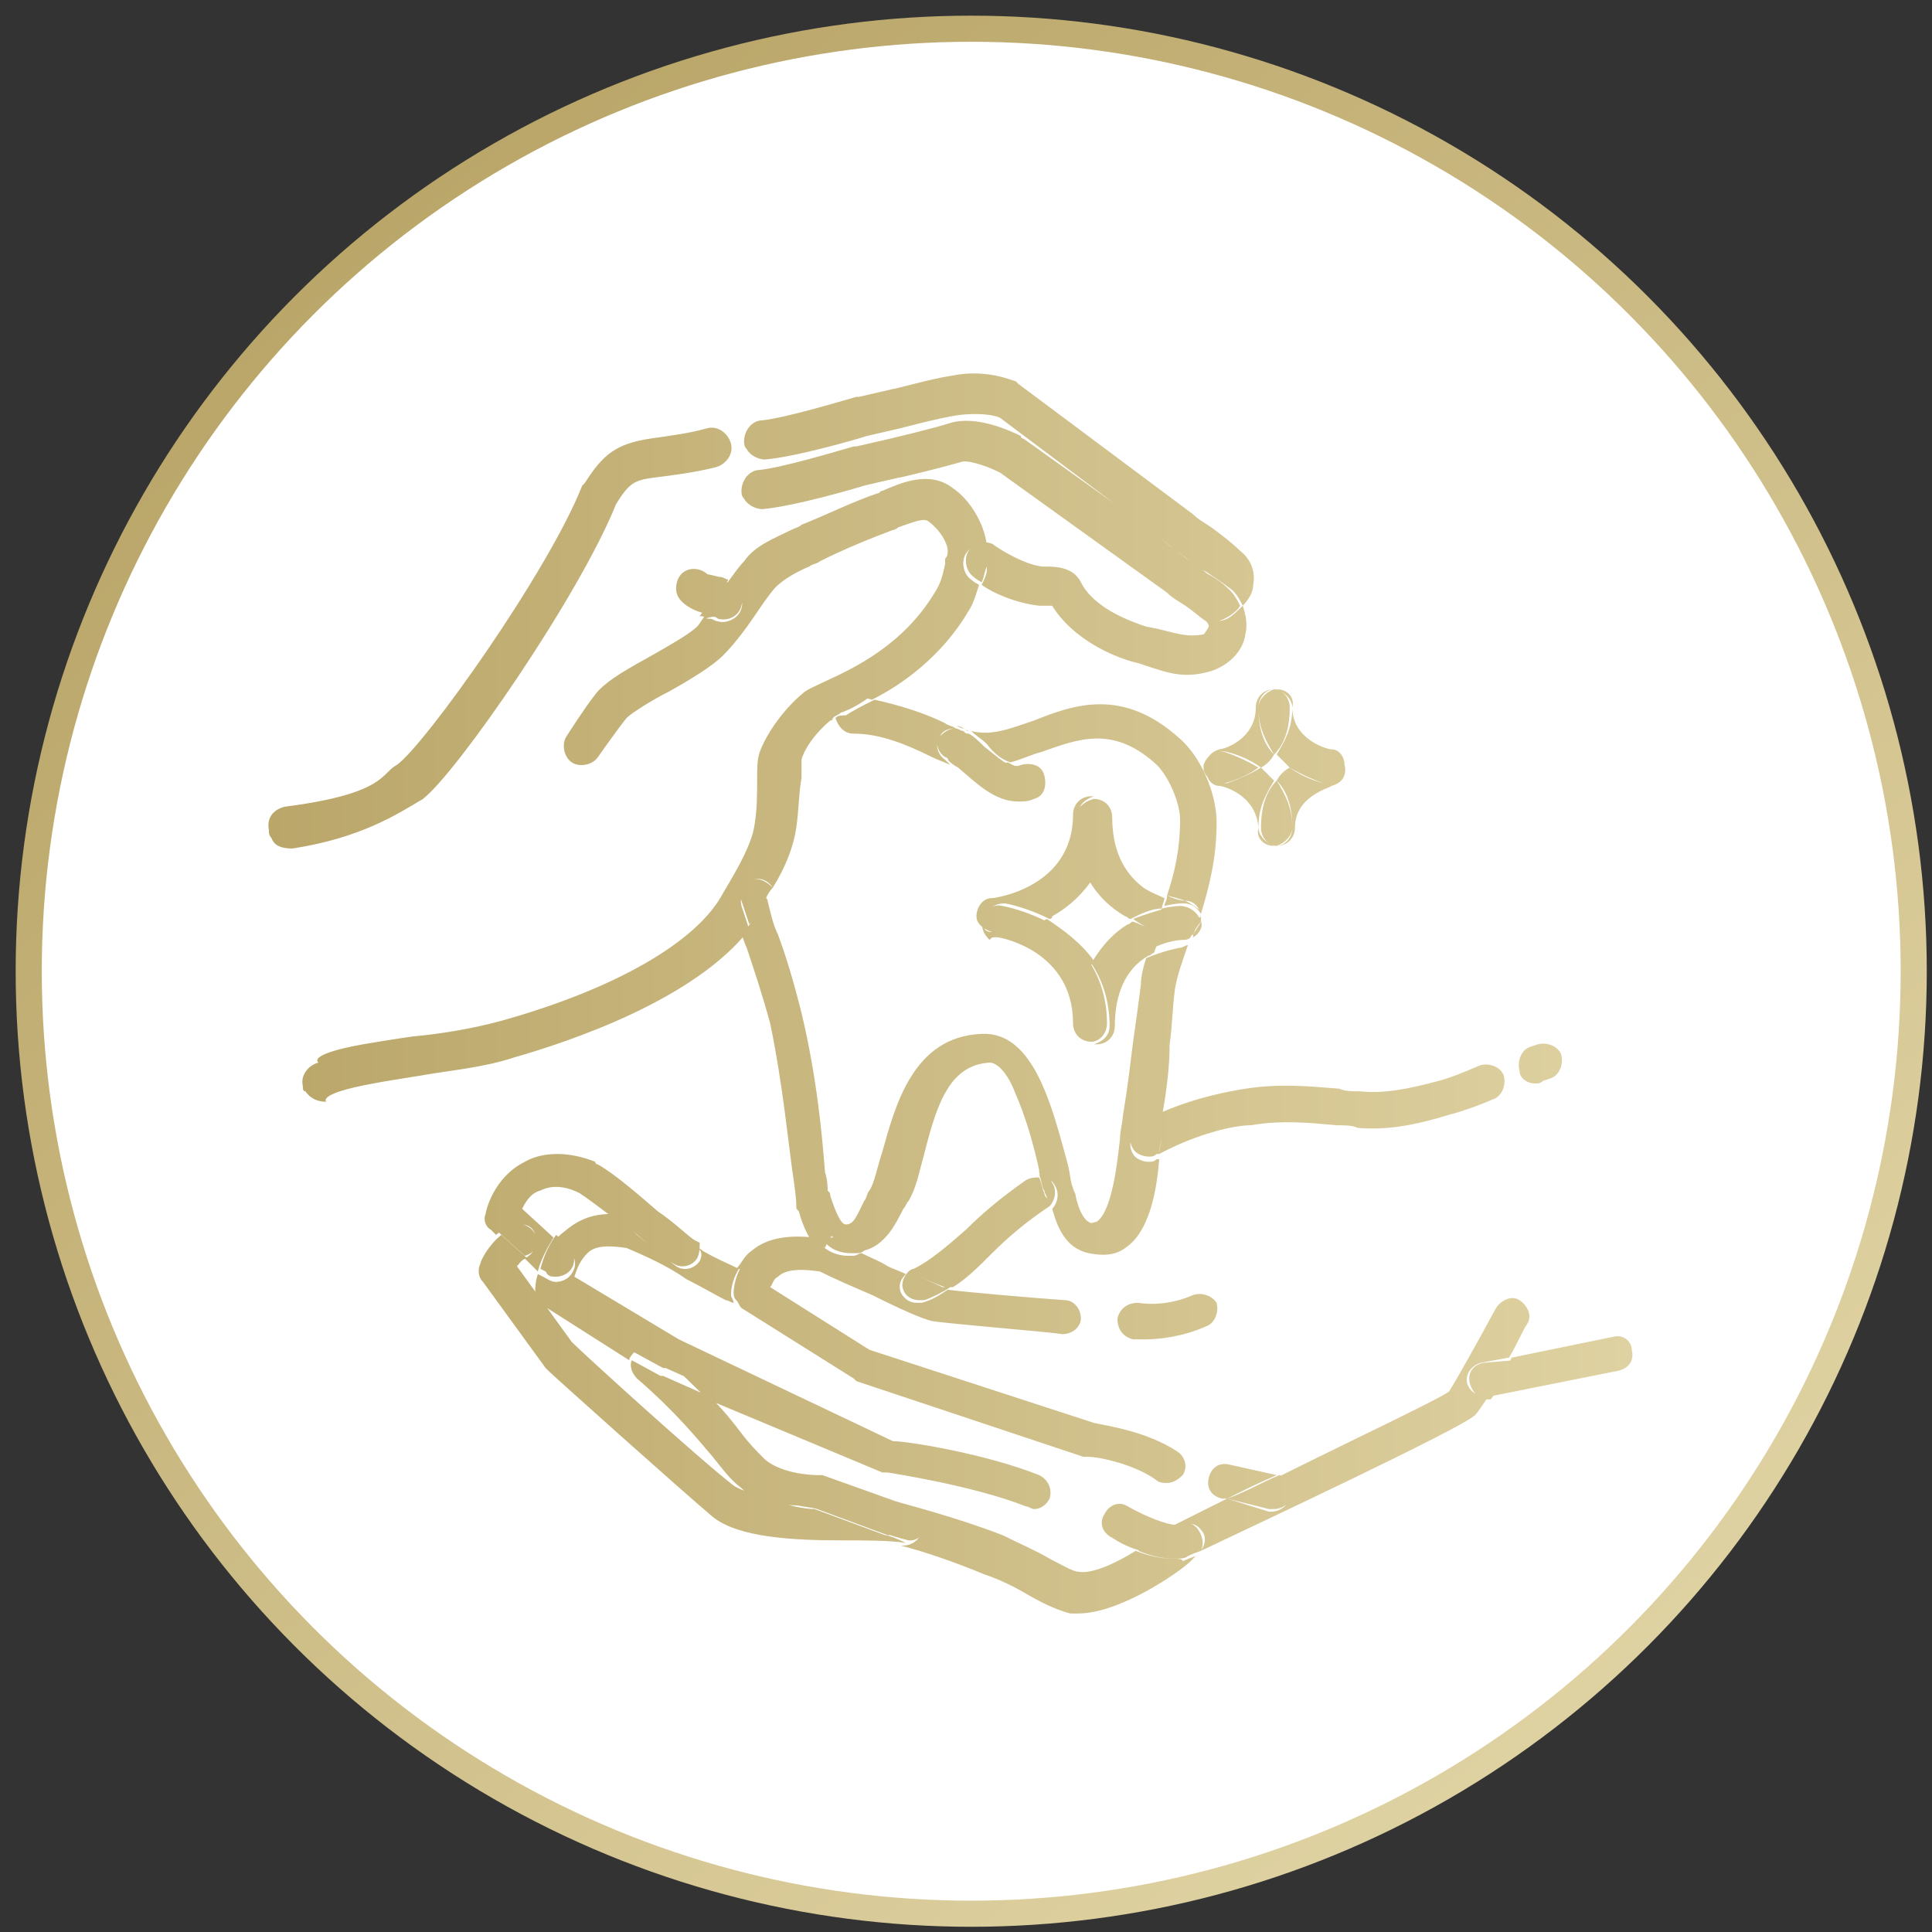 <?xml version="1.0" encoding="utf-8"?>
<!-- Generator: Adobe Illustrator 25.2.3, SVG Export Plug-In . SVG Version: 6.00 Build 0)  -->
<svg version="1.1" id="Layer_1" xmlns="http://www.w3.org/2000/svg" xmlns:xlink="http://www.w3.org/1999/xlink" x="0px" y="0px"
	 viewBox="0 0 74 74" style="enable-background:new 0 0 74 74;" xml:space="preserve">
<rect x="0" y="0" width="74" height="74" fill="#333333" stroke="none"/>
<style type="text/css">
	.st0{fill:#FFFFFF;stroke:url(#SVGID_1_);stroke-miterlimit:10;}
	.st1{fill:url(#SVGID_2_);}
</style>
<linearGradient id="SVGID_1_" gradientUnits="userSpaceOnUse" x1="574.679" y1="-629.25" x2="621.715" y2="-685.304" gradientTransform="matrix(1 0 0 -1 -561 -620.11)">
	<stop  offset="0" style="stop-color:#BAA669"/>
	<stop  offset="1" style="stop-color:#DFD2A2"/>
</linearGradient>
<circle class="st0" cx="37.2" cy="37.2" r="36.1"/>
<linearGradient id="SVGID_2_" gradientUnits="userSpaceOnUse" x1="10.124" y1="37.968" x2="62.608" y2="37.968">
	<stop  offset="0" style="stop-color:#BAA669"/>
	<stop  offset="1" style="stop-color:#DFD2A2"/>
</linearGradient>
<path class="st1" d="M32,27.5c0.1,0.3,0.3,0.6,0.7,0.6c0,0,0,0,0,0c1,0,2,0.4,3,0.9c0.2,0.1,0.5,0.2,0.7,0.3c0,0,0,0,0,0
	c-0.1-0.1-0.1-0.1-0.2-0.2c-0.3-0.2-0.4-0.6-0.2-0.9c0.1-0.2,0.3-0.3,0.6-0.3c-0.1-0.1-0.3-0.1-0.4-0.2c-0.8-0.4-1.8-0.7-2.7-0.9
	c-0.4,0.2-0.8,0.4-1.1,0.6C32.2,27.4,32.1,27.4,32,27.5z M38.7,29.2c0.4-0.1,0.8-0.3,1.2-0.4c1.4-0.5,2.7-1,4.3,0.4
	c0.5,0.4,1,1.5,1,2.2c0,1.1-0.2,2-0.5,2.9c0.4,0.1,0.7,0.2,0.7,0.2c0.3,0,0.5,0.2,0.6,0.5c0.3-1,0.6-2.1,0.6-3.5
	c0-1.1-0.6-2.5-1.4-3.2c-2.2-2-4.1-1.3-5.6-0.7c-0.9,0.3-1.6,0.6-2.4,0.4c0.2,0.2,0.4,0.3,0.6,0.5C38.1,28.9,38.4,29.1,38.7,29.2z
	 M31.9,47.4c0.4,0.2,0.8,0.3,1.2,0.5c0.8-0.2,1.2-1,1.5-1.6c0.1-0.1,0.1-0.2,0.2-0.3c0.3-0.5,0.4-1.1,0.6-1.8c0.5-2,1-3.4,2.5-3.5
	c0,0,0,0,0,0c0.3,0,0.7,0.4,1,1.2c0.4,0.9,0.7,2,0.9,2.9c0,0.1,0,0.2,0.1,0.3c0.2,0,0.4,0.1,0.5,0.3c0.2,0.3,0.1,0.7-0.1,0.9
	c0.2,0.7,0.5,1.5,1.4,1.7c0.5,0.1,1,0.1,1.4-0.2c0.9-0.6,1.2-2.1,1.3-3.4c0,0,0,0-0.1,0c-0.1,0.1-0.2,0.1-0.3,0.1
	c-0.2,0-0.5-0.1-0.6-0.3c-0.2-0.3-0.1-0.7,0.2-0.9c0.3-0.2,0.6-0.3,0.9-0.5c0.2-1.1,0.3-2,0.3-2.8c0.1-0.7,0.1-1.3,0.2-2.1
	c0.1-0.6,0.3-1.1,0.5-1.7c-0.1,0-0.2,0.1-0.3,0.1c0,0-0.6,0.1-1.3,0.4c-0.1,0.3-0.2,0.7-0.2,1c-0.1,0.8-0.2,1.5-0.3,2.2
	c-0.1,0.8-0.2,1.7-0.4,2.9c0,0.2-0.1,0.5-0.1,0.8c-0.1,0.9-0.3,2.8-0.9,3.2c-0.1,0-0.2,0.1-0.3,0c-0.2-0.1-0.4-0.5-0.5-1
	c0-0.1-0.1-0.2-0.1-0.3c-0.1-0.2-0.1-0.5-0.2-0.9c-0.6-2.2-1.3-5.1-3.3-5c-2.6,0.1-3.3,2.7-3.8,4.5c-0.2,0.6-0.3,1.2-0.5,1.5
	c-0.1,0.1-0.1,0.3-0.2,0.4c-0.3,0.6-0.4,0.9-0.7,0.9c-0.2,0-0.4-0.5-0.6-1.1c0-0.1,0-0.1-0.1-0.2c0-0.1,0-0.4-0.1-0.7
	c-0.1-1.3-0.3-3.6-0.9-6.1c-0.3-1.2-0.6-2.2-0.9-3c-0.2-0.4-0.3-0.9-0.4-1.3c0-0.1-0.1-0.1-0.1-0.2c-0.1,0.2-0.3,0.5-0.4,0.8
	c-0.1,0.2-0.3,0.5-0.5,0.7c0.1,0.2,0.1,0.3,0.2,0.5c0.3,0.9,0.6,1.8,0.9,2.9c0.5,2.4,0.7,4.7,0.9,6c0.1,0.7,0.1,0.9,0.1,1
	c0,0.1,0,0.1,0.1,0.2c0.1,0.4,0.3,0.9,0.6,1.3c0.1,0,0.3,0,0.4,0.1C31.8,47.3,31.9,47.3,31.9,47.4z M37.1,28
	C37.1,28,37,27.9,37.1,28c-0.2-0.1-0.3-0.2-0.5-0.2c0.1,0,0.2,0.1,0.3,0.1C37,27.9,37,28,37.1,28z M39,30.7c0.2,0,0.4,0,0.6-0.1
	c0.4-0.1,0.5-0.5,0.4-0.9c-0.1-0.4-0.5-0.5-0.9-0.4c-0.2,0.1-0.3,0-0.5-0.1c-0.7,0.2-1.5,0.2-2.3-0.1c0.1,0.1,0.2,0.2,0.4,0.3
	C37.4,30,38.1,30.7,39,30.7z M36.2,29c0.1,0,0.1,0.1,0.2,0.2c0.8,0.3,1.5,0.2,2.3,0.1c-0.3-0.1-0.6-0.4-1-0.7
	c-0.2-0.2-0.4-0.4-0.6-0.5c-0.1,0-0.1,0-0.2-0.1c-0.1,0-0.2-0.1-0.3-0.1c-0.2,0-0.4,0.1-0.6,0.3C35.8,28.4,35.9,28.8,36.2,29z
	 M37.7,35.2c0.1-0.4,0.4-0.6,0.8-0.6c0.5,0.1,1.1,0.3,1.7,0.6c0,0,0.1,0,0.1-0.1c0.7-0.4,1.2-0.9,1.6-1.5c-0.4-0.6-0.6-1.4-0.6-2.4
	c0-0.4,0.3-0.6,0.6-0.7c0,0,0,0-0.1,0c0,0,0,0,0,0c-0.4,0-0.7,0.3-0.7,0.7c0,2.8-3,3.2-3.1,3.2c-0.4,0-0.6,0.4-0.6,0.7
	c0,0.3,0.3,0.5,0.6,0.6C37.7,35.7,37.6,35.5,37.7,35.2z M46,35.3C46,35.3,46,35.3,46,35.3c0-0.1,0-0.2,0-0.3c0,0,0,0.1,0,0.1
	C45.9,35.2,45.9,35.2,46,35.3z M42.6,31.3c0-0.4-0.3-0.7-0.7-0.7c0,0,0,0,0,0c0,0,0,0-0.1,0c0.3,0,0.6,0.3,0.6,0.7
	c0,0.9-0.2,1.7-0.7,2.4c0.4,0.7,0.9,1.1,1.4,1.4c0.1,0,0.1,0.1,0.2,0.1c0.4-0.2,0.8-0.4,1.2-0.4c0-0.1,0.1-0.3,0.1-0.4
	c-0.2-0.1-0.5-0.2-0.8-0.4C43,33.4,42.6,32.5,42.6,31.3z M45.4,34.5c0,0-0.3,0-0.7-0.2c0,0.2-0.1,0.3-0.1,0.4
	c0.4-0.1,0.7-0.1,0.7-0.1c0.3,0,0.5,0.1,0.7,0.4c0,0,0-0.1,0-0.1C45.9,34.8,45.6,34.6,45.4,34.5z M41.2,31.3c0,1,0.2,1.8,0.6,2.4
	c0.4-0.7,0.7-1.5,0.7-2.4c0-0.4-0.3-0.6-0.6-0.7C41.5,30.7,41.2,31,41.2,31.3z M40.1,35.2c-1,0.5-2,0.6-2,0.6c0,0,0,0-0.1,0
	c0,0-0.1,0-0.1,0c0.1,0.1,0.2,0.1,0.3,0.1c0.1,0,2.9,0.5,2.9,3.3c0,0.4,0.3,0.7,0.7,0.7c0,0,0,0,0,0c0,0,0,0,0.1,0
	c-0.3,0-0.6-0.3-0.6-0.7c0-1,0.2-1.8,0.6-2.4C41.4,36.1,40.7,35.6,40.1,35.2z M38.1,35.9c0,0,1-0.1,2-0.6c-0.6-0.3-1.2-0.5-1.7-0.6
	c-0.4-0.1-0.7,0.2-0.8,0.6c0,0.3,0.1,0.5,0.3,0.7C38,35.9,38,35.9,38.1,35.9C38.1,35.9,38.1,35.9,38.1,35.9z M45.7,35.8
	c0,0,0,0.1,0,0.1c0.2-0.1,0.4-0.4,0.3-0.6c0,0,0,0,0,0C45.9,35.5,45.8,35.6,45.7,35.8C45.7,35.8,45.7,35.8,45.7,35.8z M43.4,35.3
	c-0.1,0-0.1,0.1-0.2,0.1c-0.5,0.3-1,0.8-1.4,1.5c0.4,0.6,0.7,1.4,0.7,2.4c0,0.4-0.3,0.6-0.6,0.7c0,0,0,0,0.1,0c0,0,0,0,0,0
	c0.4,0,0.7-0.3,0.7-0.7c0-1.2,0.4-2.2,1.3-2.7c0.1,0,0.1-0.1,0.2-0.1c0.1-0.3,0.2-0.5,0.3-0.8C44,35.6,43.7,35.4,43.4,35.3z
	 M45.7,35.7c-0.1,0.1-0.3,0.1-0.4,0.1c0,0,0,0-0.1,0c0,0-0.4,0-0.9-0.2c-0.1,0.3-0.2,0.5-0.3,0.8c0.7-0.4,1.3-0.4,1.3-0.4
	c0.1,0,0.2,0,0.3-0.1C45.6,35.9,45.6,35.9,45.7,35.7C45.7,35.8,45.7,35.8,45.7,35.7z M45.7,35.7c0.1-0.1,0.2-0.3,0.3-0.4
	c0-0.1,0-0.1-0.1-0.2C45.8,35.3,45.8,35.5,45.7,35.7z M44.3,35.7c0-0.1,0.1-0.2,0.1-0.3c0.1-0.2,0.1-0.4,0.2-0.6
	c-0.3,0.1-0.7,0.2-1.2,0.4C43.7,35.4,44,35.6,44.3,35.7z M44.3,35.7c0.5,0.2,0.9,0.2,0.9,0.2c0,0,0.1,0,0.1,0c0.2,0,0.3-0.1,0.4-0.1
	c0.1-0.2,0.1-0.4,0.2-0.7c-0.1-0.2-0.4-0.4-0.7-0.4c0,0-0.3,0-0.7,0.1c-0.1,0.2-0.1,0.4-0.2,0.6C44.3,35.5,44.3,35.6,44.3,35.7z
	 M41.8,39.9c0.3,0,0.6-0.3,0.6-0.7c0-1-0.3-1.8-0.7-2.4c-0.4,0.6-0.6,1.4-0.6,2.4C41.2,39.6,41.5,39.9,41.8,39.9z M46.7,28.7
	c-0.3,0.1-0.5,0.3-0.5,0.6c0.1-0.4,0.4-0.6,0.8-0.5c0.4,0.1,0.9,0.3,1.3,0.6c0.2-0.1,0.4-0.3,0.5-0.5c-0.4-0.4-0.6-1-0.6-1.8
	c0-0.4,0.3-0.7,0.6-0.7c0,0,0,0,0,0c-0.4,0-0.7,0.3-0.7,0.7C48.1,28.3,46.9,28.7,46.7,28.7z M46.2,29.5
	C46.2,29.5,46.2,29.5,46.2,29.5C46.2,29.5,46.2,29.4,46.2,29.5C46.2,29.4,46.2,29.5,46.2,29.5z M49.5,27.1c0,0.8-0.3,1.3-0.6,1.8
	c0.2,0.2,0.3,0.3,0.5,0.5c0.5-0.3,1-0.5,1.3-0.6c0.4-0.1,0.7,0.2,0.8,0.5c0-0.3-0.2-0.6-0.5-0.6C50.8,28.7,49.5,28.3,49.5,27.1
	c0.1-0.4-0.2-0.7-0.6-0.7h0c0,0,0,0,0,0C49.2,26.5,49.5,26.8,49.5,27.1z M48.2,27.1c0,0.8,0.3,1.3,0.6,1.8c0.4-0.4,0.6-1,0.6-1.8
	c0-0.4-0.3-0.7-0.6-0.7C48.5,26.5,48.2,26.8,48.2,27.1z M46.2,29.3C46.2,29.3,46.2,29.4,46.2,29.3C46.2,29.4,46.2,29.3,46.2,29.3
	C46.2,29.3,46.2,29.3,46.2,29.3z M48.2,31.7c0-0.8,0.3-1.3,0.6-1.8c-0.2-0.2-0.3-0.3-0.5-0.5c-0.5,0.3-1,0.5-1.3,0.6
	c0,0-0.1,0-0.1,0c-0.3,0-0.6-0.2-0.7-0.5c0,0.3,0.2,0.6,0.5,0.6C46.8,30.1,48.1,30.4,48.2,31.7c-0.1,0.4,0.2,0.7,0.6,0.7
	c0,0,0,0,0,0c0,0,0,0,0,0C48.5,32.3,48.2,32,48.2,31.7z M46.8,30c0,0,0.1,0,0.1,0c0.4-0.1,0.9-0.3,1.3-0.6c-0.5-0.3-1-0.5-1.3-0.6
	c-0.4-0.1-0.7,0.2-0.8,0.5c0,0,0,0.1,0,0.1c0,0,0,0.1,0,0.1C46.2,29.8,46.5,30,46.8,30z M50.8,30c0,0-0.1,0-0.1,0
	c-0.4-0.1-0.9-0.3-1.3-0.6c-0.2,0.1-0.4,0.3-0.5,0.5c0.4,0.4,0.6,1,0.6,1.8c0,0.4-0.3,0.7-0.6,0.7c0,0,0,0,0,0h0
	c0.4,0,0.7-0.3,0.7-0.7c0-1.2,1.3-1.5,1.4-1.6c0.4-0.1,0.6-0.4,0.5-0.8c0,0,0,0,0,0c0,0.1,0,0.1,0,0.2C51.4,29.8,51.1,30,50.8,30z
	 M50.7,28.8c-0.4,0.1-0.9,0.3-1.3,0.6c0.5,0.3,1,0.5,1.3,0.6c0,0,0.1,0,0.1,0c0.3,0,0.6-0.2,0.7-0.5c0-0.1,0-0.1,0-0.2
	C51.4,28.9,51.1,28.7,50.7,28.8z M49.5,31.7c0-0.8-0.3-1.3-0.6-1.8c-0.4,0.4-0.6,1-0.6,1.8c0,0.4,0.3,0.7,0.6,0.7
	C49.2,32.3,49.5,32,49.5,31.7z M40,45.7c-0.1-0.2-0.1-0.4-0.2-0.6c-0.2,0-0.3,0-0.5,0.1c-1,0.7-1.7,1.3-2.3,1.9
	c-0.8,0.7-1.4,1.2-2,1.5c-0.1,0-0.2,0.1-0.2,0.1c0.6,0.3,1.1,0.5,1.4,0.6c0.1,0,0.2,0,0.3,0c0.5-0.3,1-0.8,1.5-1.3
	c0.6-0.6,1.3-1.2,2.2-1.8c0,0,0,0,0,0c0-0.1,0-0.2-0.1-0.3C40.1,45.9,40,45.8,40,45.7z M40.3,45.3C40.2,45.1,40,45,39.8,45
	c0.1,0.2,0.1,0.5,0.2,0.6c0,0.1,0.1,0.2,0.1,0.3c0,0.1,0,0.2,0.1,0.3C40.4,46,40.5,45.6,40.3,45.3z M44.5,43.5
	c0,0.2-0.1,0.5-0.1,0.7c1.5-0.8,2.9-1.1,3.5-1.1l0,0c1.2-0.2,2.2-0.1,3.3,0c0.3,0,0.6,0,0.8,0.1c1.1,0.1,2.2-0.1,3.5-0.5
	c0.4-0.1,1-0.3,1.7-0.6c0.3-0.1,0.5-0.5,0.4-0.9c-0.1-0.3-0.5-0.5-0.9-0.4c-0.7,0.3-1.2,0.5-1.6,0.6c-1.1,0.3-2.1,0.5-3,0.4
	c-0.3,0-0.6,0-0.8-0.1c-1.2-0.1-2.3-0.2-3.6,0l0,0c-0.6,0.1-1.8,0.3-3.2,0.9c0,0,0,0.1,0,0.1C44.5,43,44.5,43.2,44.5,43.5z M43.4,44
	c0.1,0.2,0.4,0.3,0.6,0.3c0.1,0,0.2,0,0.3-0.1c0,0,0,0,0.1,0c0-0.3,0.1-0.5,0.1-0.7c0-0.3,0.1-0.6,0.1-0.8c0,0,0-0.1,0-0.1
	c-0.3,0.1-0.6,0.3-0.9,0.5C43.3,43.3,43.2,43.7,43.4,44z M58.8,41.5c0.1,0,0.2,0,0.3-0.1l0.3-0.1c0.3-0.1,0.5-0.5,0.4-0.9
	c-0.1-0.3-0.5-0.5-0.9-0.4l-0.3,0.1c-0.3,0.1-0.5,0.5-0.4,0.9C58.2,41.3,58.5,41.5,58.8,41.5z M28.8,49.4c-0.1,0.3-0.4,0.4-0.6,0.4
	c0.1,0.1,0.1,0.2,0.2,0.3l4.3,2.7c0,0,0.1,0.1,0.1,0.1l8.7,2.9c0.1,0,0.1,0,0.2,0c0.4,0,1.8,0.3,2.6,0.9c0.1,0.1,0.3,0.1,0.4,0.1
	c0.2,0,0.4-0.1,0.6-0.3c0.2-0.3,0.1-0.7-0.2-0.9c-1.2-0.8-2.8-1-3.2-1.1l-8.6-2.8l-3.8-2.4c0.1-0.1,0.1-0.3,0.3-0.4
	c0.3-0.3,0.9-0.3,1.6-0.2c0.6,0.3,1.3,0.6,2,0.9c1.2,0.6,1.9,0.9,2.3,1c0.6,0.1,4.3,0.4,5,0.5c0.4,0,0.7-0.3,0.7-0.6
	c0-0.4-0.3-0.7-0.6-0.7c-1.4-0.1-3.7-0.3-4.5-0.4c-0.3,0.2-0.6,0.4-1,0.5c-0.1,0-0.2,0-0.2,0c-0.3,0-0.5-0.2-0.6-0.4
	c-0.1-0.3,0-0.5,0.2-0.7c-0.2-0.1-0.5-0.2-0.7-0.3c-0.3-0.2-0.6-0.3-1-0.5c-0.1,0-0.2,0.1-0.3,0.1c-0.1,0-0.1,0-0.2,0
	c-0.6,0-1-0.3-1.3-0.7c-1-0.1-1.8,0-2.4,0.5c-0.3,0.2-0.4,0.5-0.6,0.7c0,0,0.1,0,0.1,0C28.8,48.7,29,49.1,28.8,49.4z M32.6,48
	c0.1,0,0.1,0,0.2,0c0.1,0,0.2,0,0.3-0.1c-0.4-0.2-0.8-0.4-1.2-0.5c0,0-0.1,0-0.1,0c-0.2,0-0.3,0-0.4-0.1C31.6,47.7,32,48,32.6,48z
	 M34.8,48.7c-0.2,0.2-0.3,0.5-0.2,0.7c0.1,0.3,0.4,0.4,0.6,0.4c0.1,0,0.2,0,0.2,0c0.3-0.1,0.7-0.3,1-0.5c-0.1,0-0.2,0-0.3,0
	C35.9,49.2,35.4,49,34.8,48.7z M26.8,48.3c-0.2,0.3-0.6,0.4-0.9,0.2c-0.4-0.3-0.9-0.7-1.5-1.2c-0.3-0.3-0.7-0.6-1-0.8
	c-0.7,0-1.2,0.2-1.7,0.6c-0.1,0.1-0.3,0.2-0.4,0.4l0.5,0.4c0.3,0.3,0.3,0.7,0,1c-0.1,0.1-0.3,0.2-0.5,0.2c-0.2,0-0.3-0.1-0.5-0.2
	l-0.2-0.1c-0.1,0.3-0.1,0.6-0.1,0.6c0,0.2,0.1,0.5,0.3,0.6l3.3,2.1c0-0.1,0.1-0.2,0.1-0.2c0.2-0.3,0.7-0.3,1-0.1
	c0.8,0.7,1.4,1.3,1.9,1.8l6.7,2.8c0.1,0,0.1,0,0.2,0c0,0,3.3,0.5,5.3,1.3c0.1,0,0.2,0.1,0.3,0.1c0.3,0,0.5-0.2,0.6-0.4
	c0.1-0.3,0-0.7-0.4-0.9c-2-0.8-5-1.3-5.6-1.3L26,51.3l-4-2.4c0.1-0.3,0.2-0.6,0.5-0.9c0.3-0.3,0.8-0.3,1.5-0.2
	c0.7,0.3,1.6,0.7,2.3,1.2c0.6,0.3,1.1,0.6,1.5,0.8c0.1,0,0.2,0.1,0.3,0.1c0-0.1-0.1-0.2-0.1-0.3c0-0.1,0-0.5,0.3-1
	c-0.4-0.2-0.9-0.4-1.4-0.7c0,0-0.1-0.1-0.2-0.1C26.9,47.9,26.9,48.1,26.8,48.3z M28.2,49.8c0.3,0,0.5-0.1,0.6-0.4
	c0.2-0.3,0-0.7-0.3-0.9c0,0-0.1,0-0.1,0c-0.3,0.5-0.3,1-0.3,1C28.1,49.6,28.1,49.7,28.2,49.8z M20.5,47.3c0.1,0.3,0,0.7-0.4,0.9
	l0.5,0.5c0.1-0.4,0.3-0.8,0.6-1.3l-1.2-1.1c0.1-0.2,0.3-0.6,0.7-0.7c0.4-0.2,0.9-0.2,1.5,0.1c0.3,0.2,0.7,0.5,1.1,0.8
	c0.3,0,0.6,0,1,0.1c0,0,0.1,0,0.1,0c0.7,0.3,1.6,0.7,2.4,1.2c0-0.1-0.1-0.2-0.2-0.3c-0.3-0.2-0.8-0.7-1.4-1.1
	c-0.7-0.6-1.6-1.4-2.3-1.8c0,0-0.1,0-0.1-0.1c-1-0.4-2-0.4-2.7,0c-1.2,0.6-1.5,1.9-1.5,2c-0.1,0.2,0,0.5,0.2,0.6l0.2,0.2
	c0.1-0.1,0.3-0.2,0.5-0.3C20,46.8,20.4,46.9,20.5,47.3z M24.3,46.5c-0.4-0.1-0.7-0.1-1-0.1c0.3,0.3,0.7,0.6,1,0.8
	c0.6,0.5,1.1,1,1.5,1.2c0.3,0.2,0.7,0.1,0.9-0.2c0.1-0.2,0.1-0.4,0.1-0.6c-0.8-0.4-1.7-0.9-2.4-1.2C24.4,46.5,24.4,46.5,24.3,46.5z
	 M21.3,48.9c0.2,0,0.4-0.1,0.5-0.2c0.3-0.3,0.2-0.7,0-1l-0.5-0.4c-0.3,0.4-0.5,0.9-0.6,1.3l0.2,0.1C21,48.9,21.1,48.9,21.3,48.9z
	 M44.9,59.7c-0.4,0-0.9-0.1-1.4-0.3c-0.8,0.5-1.7,0.9-2.2,0.8c-0.2,0-0.7-0.3-1.1-0.5c-0.5-0.3-1.2-0.6-1.8-0.9
	c-1.8-0.7-3.8-1.2-4.1-1.3l-2.8-1c-0.1,0-0.1,0-0.2,0c0,0-1.3,0-2-0.6c-0.3-0.3-0.6-0.6-0.9-1c-0.3-0.4-0.7-0.9-1.2-1.4l-1.8-0.8
	c0,0-0.1,0-0.1,0l-1.1-0.6c-0.1,0.2,0,0.5,0.2,0.7c1.5,1.3,2.3,2.3,2.9,3c0.4,0.5,0.7,0.9,1.1,1.2c0.2,0.2,0.5,0.4,0.8,0.5
	c0.9,0.2,2.1,0.2,3,0.2c1.1,0,2,0,2.6,0.2c0.4,0.1,0.6,0.5,0.5,0.8c-0.1,0.3-0.4,0.5-0.7,0.5c0,0-0.1,0-0.1,0c0.8,0.2,2,0.6,3.2,1.1
	c0.6,0.2,1.2,0.5,1.7,0.8c0.7,0.4,1.2,0.6,1.6,0.7c0.1,0,0.2,0,0.3,0c1.6,0,3.9-1.6,4.3-2c0.1-0.1,0.1-0.1,0.2-0.2
	c-0.3,0.1-0.5,0.2-0.5,0.2C45.3,59.7,45.1,59.7,44.9,59.7z M25.4,51.5c-0.3-0.2-0.7-0.2-1,0.1c-0.1,0.1-0.1,0.2-0.1,0.2l1.1,0.6
	c0,0,0.1,0,0.1,0l1.8,0.8C26.7,52.8,26.1,52.2,25.4,51.5z M33.9,58.8l-2.7-1c-0.3,0-1.1-0.1-1.9-0.5c-0.5-0.1-0.9-0.2-1.2-0.4
	c-1.3-1-5.7-5-6.2-5.5l-2.1-2.9c0.1-0.1,0.2-0.3,0.4-0.3c0,0,0,0,0,0l-1-0.9c-0.5,0.4-0.8,1-0.8,1.1c-0.1,0.2-0.1,0.5,0.1,0.7
	l2.4,3.3c0,0,0.1,0.1,0.1,0.1c0.2,0.2,5,4.5,6.3,5.6c1,0.8,3.1,0.9,5,0.9c0.9,0,1.8,0,2.4,0.1c0,0,0,0,0,0
	C34.3,58.9,34,58.8,33.9,58.8C33.9,58.8,33.9,58.8,33.9,58.8z M20.5,47.3c-0.1-0.3-0.5-0.5-0.9-0.4c-0.2,0.1-0.4,0.2-0.5,0.3l1,0.9
	C20.5,48,20.7,47.6,20.5,47.3z M35.5,58.5c0.1-0.4-0.1-0.7-0.5-0.8c-0.6-0.2-1.6-0.2-2.6-0.2c-1,0-2.1,0-3-0.2
	c0.8,0.4,1.6,0.4,1.9,0.5l2.7,1c0,0,0.1,0,0.1,0c0,0,0.3,0.1,0.7,0.2c0,0,0.1,0,0.1,0C35.1,59,35.4,58.8,35.5,58.5z M56.2,53
	c-0.1-0.4,0.2-0.7,0.5-0.8l1.1-0.2c0.3-0.5,0.5-1,0.7-1.3c0.2-0.3,0-0.7-0.3-0.9c-0.3-0.2-0.7,0-0.9,0.3c-0.7,1.3-1.6,2.9-1.8,3.2
	c-0.4,0.3-3.8,1.9-6.6,3.3c0.3,0.1,0.6,0.4,0.5,0.8c-0.1,0.3-0.4,0.5-0.7,0.5c0,0-0.1,0-0.1,0L47,57.4c-1,0.5-1.8,0.9-2,1
	c-0.3,0-1.1-0.3-1.8-0.7c-0.3-0.2-0.7-0.1-0.9,0.3c-0.2,0.3-0.1,0.7,0.3,0.9c0.3,0.2,0.7,0.4,1.1,0.5c0.5-0.3,1-0.6,1.4-0.9
	c0.3-0.2,0.7-0.2,0.9,0.1c0.2,0.2,0.2,0.5,0,0.8c2.1-1,10-4.7,10.5-5.2c0.1-0.1,0.3-0.4,0.5-0.7c0,0-0.1,0-0.1,0
	C56.6,53.5,56.3,53.3,56.2,53z M45.9,58.6c-0.2-0.3-0.6-0.4-0.9-0.1c-0.4,0.3-0.9,0.6-1.4,0.9c0.5,0.2,0.9,0.3,1.4,0.3
	c0.2,0,0.4,0,0.5-0.1c0,0,0.2-0.1,0.5-0.2C46.1,59.2,46.1,58.9,45.9,58.6z M61.8,51.2L57.9,52c-0.3,0.6-0.6,1.1-0.9,1.5c0,0,0,0,0,0
	l5-1c0.4-0.1,0.6-0.4,0.5-0.8C62.5,51.4,62.2,51.1,61.8,51.2z M56.8,52.2c-0.4,0.1-0.6,0.4-0.5,0.8c0.1,0.3,0.3,0.6,0.7,0.6
	c0,0,0.1,0,0.1,0c0.3-0.4,0.6-1,0.9-1.5L56.8,52.2z M48.9,56.5l-1.8-0.4c-0.4-0.1-0.7,0.1-0.8,0.5c-0.1,0.4,0.1,0.7,0.5,0.8l0.2,0
	C47.6,57.1,48.2,56.8,48.9,56.5C48.9,56.5,48.9,56.5,48.9,56.5z M48.8,57.8c0.3,0,0.6-0.2,0.7-0.5c0.1-0.4-0.1-0.7-0.5-0.8
	c-0.7,0.3-1.4,0.7-2,0.9l1.6,0.4C48.7,57.8,48.7,57.8,48.8,57.8z M45.7,49.6c-1.1,0.5-2.1,0.3-2.1,0.3c-0.4,0-0.7,0.2-0.8,0.6
	c0,0.4,0.2,0.7,0.6,0.8c0,0,0.2,0,0.5,0c0.5,0,1.4-0.1,2.3-0.5c0.3-0.1,0.5-0.5,0.4-0.9C46.4,49.6,46,49.5,45.7,49.6z M28.8,33.7
	c0.3-0.1,0.6,0,0.8,0.3c0.5-0.8,0.8-1.6,0.9-2.3c0.1-0.7,0.1-1.4,0.2-1.9c0-0.3,0-0.6,0-0.7c0.1-0.4,0.5-1,1.1-1.5
	c0,0,0.1,0,0.1-0.1c0,0,0-0.1,0-0.1c0-0.4,0.3-0.7,0.7-0.7c0,0,0,0,0,0c0.3,0,0.5,0,0.8,0.1c1.2-0.6,2.7-1.7,3.7-3.4
	c0.2-0.3,0.3-0.7,0.4-1c-0.2-0.1-0.3-0.2-0.3-0.2c-0.3-0.2-0.4-0.7-0.2-1c0.2-0.3,0.5-0.4,0.8-0.3c-0.1-0.9-0.7-1.8-1.3-2.2
	c-0.9-0.7-2-0.2-2.7,0.1c-0.1,0-0.1,0.1-0.2,0.1c-0.9,0.3-1.9,0.8-2.9,1.2c-0.1,0.1-0.2,0.1-0.4,0.2c-0.6,0.3-1.4,0.6-1.8,1.2
	c-0.2,0.2-0.4,0.5-0.7,0.9c0,0,0,0,0.1,0c0.4,0.1,0.6,0.6,0.5,0.9c-0.1,0.4-0.6,0.6-0.9,0.5c-0.1,0-0.2-0.1-0.3-0.1
	c-0.1,0-0.2,0-0.2-0.1c-0.1,0.1-0.2,0.3-0.3,0.4c-0.3,0.3-1.2,0.8-1.9,1.2c-1.1,0.6-1.7,1-2,1.4c-0.4,0.5-1.1,1.6-1.1,1.6
	c-0.2,0.3-0.1,0.8,0.2,1c0.3,0.2,0.8,0.1,1-0.2c0,0,0.7-1,1.1-1.5c0.2-0.2,1-0.7,1.6-1c0.9-0.5,1.7-1,2.1-1.4c0.5-0.5,1-1.2,1.4-1.8
	c0.2-0.3,0.5-0.7,0.6-0.8c0.3-0.3,0.8-0.6,1.3-0.8c0.1-0.1,0.3-0.1,0.4-0.2c1-0.5,2-0.9,2.8-1.2c0.1,0,0.2-0.1,0.2-0.1
	c0.6-0.2,1-0.4,1.2-0.2c0.4,0.3,0.7,0.8,0.7,1.1c0,0.1,0,0.2-0.1,0.3c0,0.1,0,0.1,0,0.2c-0.1,0.5-0.2,0.8-0.4,1.1
	c-1.2,2-3.1,2.9-4.2,3.4c-0.4,0.2-0.7,0.3-0.9,0.5c-0.6,0.5-1.3,1.4-1.6,2.2c-0.1,0.3-0.1,0.6-0.1,1.1c0,0.5,0,1.1-0.1,1.7
	c-0.1,0.7-0.6,1.6-1.2,2.6c0,0,0,0,0,0c-1,1.9-4.2,3.7-8.5,4.9c-1.1,0.3-2.3,0.5-3.4,0.6c-0.7,0.1-1.3,0.2-1.9,0.3
	c-2.2,0.4-1.7,0.7-1.7,0.7c-0.4,0.1-0.7,0.5-0.6,0.9c0,0.1,0,0.2,0.1,0.2c0.2,0.3,0.5,0.4,0.8,0.4c0,0-0.4-0.3,1.8-0.7
	c0.5-0.1,1.2-0.2,1.8-0.3c1.1-0.2,2.4-0.3,3.6-0.7c2.1-0.6,6.9-2.2,9-4.9c-0.1-0.3-0.2-0.6-0.3-0.9C28.3,34.2,28.5,33.8,28.8,33.7z
	 M32.6,26.7c-0.4,0-0.7,0.3-0.7,0.7c0,0,0,0.1,0,0.1c0.1-0.1,0.2-0.1,0.3-0.2c0.3-0.1,0.7-0.3,1.1-0.6
	C33.2,26.7,32.9,26.7,32.6,26.7C32.7,26.7,32.6,26.7,32.6,26.7z M29.6,34c-0.2-0.2-0.5-0.4-0.8-0.3c-0.4,0.1-0.6,0.5-0.4,0.8
	c0.1,0.3,0.2,0.6,0.3,0.9c0.2-0.2,0.3-0.5,0.5-0.7C29.3,34.5,29.4,34.2,29.6,34z M37.8,21.7c0,0,0,0.1,0,0.1c0,0.2-0.1,0.4-0.2,0.6
	c0.4,0.3,1.3,0.7,2.2,0.8c0.1,0,0.2,0,0.3,0c0.1,0,0.1,0,0.2,0c0,0,0,0,0,0c0.8,1.3,2.4,2,3.3,2.2l0.3,0.1c0.9,0.3,1.5,0.5,2.5,0.2
	c0,0,0,0,0,0c0.6-0.2,1.2-0.7,1.3-1.4c0.1-0.4,0-0.8-0.1-1.1c-0.2,0.2-0.4,0.4-0.6,0.5c-0.4,0.2-0.8,0-1-0.3c-0.2-0.4,0-0.8,0.3-1
	c0.1-0.1,0.2-0.1,0.2-0.2c0,0,0,0,0,0c-0.2-0.2-0.6-0.5-0.9-0.7c-0.3-0.2-0.5-0.4-0.8-0.6l-1.4-1.1l-4.2-3c0,0-0.1,0-0.1-0.1
	c-0.4-0.2-1.7-0.8-2.7-0.5c-0.6,0.2-2.3,0.6-2.3,0.6l-1.3,0.3c0,0,0,0-0.1,0c-0.7,0.2-2.7,0.8-3.6,0.9c-0.4,0-0.7,0.4-0.7,0.8
	c0,0.1,0,0.2,0.1,0.3c0.1,0.2,0.4,0.4,0.7,0.4c1.2-0.1,3.6-0.8,3.9-0.9l1.3-0.3c0.1,0,1.7-0.4,2.4-0.6c0.2-0.1,0.9,0.1,1.5,0.4
	l6.4,4.6c0.2,0.2,0.4,0.3,0.7,0.5c0.3,0.2,0.5,0.4,0.8,0.6c0.1,0.1,0.1,0.2,0.1,0.2c0,0-0.1,0.2-0.2,0.3c-0.6,0.1-0.9,0-1.7-0.2
	L43.9,24c-0.6-0.2-2-0.7-2.5-1.7c-0.3-0.6-1-0.6-1.4-0.6c-0.1,0-0.1,0-0.1,0c-0.7-0.1-1.5-0.6-1.8-0.8c-0.1-0.1-0.2-0.1-0.2-0.1
	c0,0,0,0,0,0C37.9,21.2,37.8,21.4,37.8,21.7z M37.1,21.1c-0.2,0.3-0.1,0.8,0.2,1c0,0,0.1,0.1,0.3,0.2c0.1-0.2,0.1-0.4,0.2-0.6
	c0,0,0-0.1,0-0.1c0.1-0.2,0.1-0.5,0.1-0.8c0,0,0,0,0,0C37.6,20.7,37.2,20.9,37.1,21.1z M45.6,21.5c0.2,0.2,0.4,0.3,0.6,0.4
	c0.3,0.2,0.6,0.4,1,0.7c0.2,0.2,0.3,0.4,0.4,0.6c0.2-0.2,0.4-0.5,0.4-0.8c0.1-0.5-0.1-1-0.5-1.3c-0.3-0.3-0.7-0.6-1.1-0.9
	c-0.3-0.2-0.5-0.3-0.7-0.5c0,0,0,0,0,0l-6.7-5c0,0-0.1-0.1-0.1-0.1c-0.1,0-1.1-0.5-2.5-0.2c-0.7,0.1-2.1,0.5-2.2,0.5l-1.3,0.3
	c0,0,0,0-0.1,0c-0.7,0.2-2.7,0.8-3.6,0.9c-0.4,0-0.7,0.4-0.7,0.8c0,0.1,0,0.2,0.1,0.3c0.1,0.2,0.4,0.4,0.7,0.4
	c1.2-0.1,3.6-0.8,3.9-0.9l1.3-0.3c0,0,0,0,0,0c0,0,1.5-0.4,2.2-0.5c0.8-0.1,1.4,0,1.6,0.1l5.2,3.9L45.6,21.5
	C45.6,21.5,45.6,21.5,45.6,21.5z M45.5,21.5c0.3,0.2,0.7,0.5,0.9,0.7c0,0,0,0,0,0c0,0-0.1,0.1-0.2,0.2c-0.4,0.2-0.5,0.6-0.3,1
	c0.2,0.4,0.6,0.5,1,0.3c0.2-0.1,0.5-0.3,0.6-0.5c-0.1-0.2-0.2-0.4-0.4-0.6c-0.3-0.3-0.6-0.5-1-0.7c-0.2-0.1-0.4-0.3-0.6-0.4
	C45.6,21.5,45.6,21.5,45.5,21.5l-2.2-1.6l1.4,1.1C44.9,21.1,45.2,21.3,45.5,21.5z M23.6,19.3c0.5-0.8,0.7-0.9,1.4-1
	c0.8-0.1,1.6-0.2,2.4-0.4c0.4-0.1,0.7-0.5,0.6-0.9c-0.1-0.4-0.5-0.7-0.9-0.6c-0.7,0.2-1.5,0.3-2.2,0.4c-1.3,0.2-1.8,0.6-2.5,1.7
	c0,0-0.1,0.1-0.1,0.1c-1.3,3.3-6,9.9-7.1,10.7c-0.6,0.3-0.4,1.1-4.3,1.6c-0.4,0.1-0.7,0.4-0.6,0.9c0,0.1,0,0.2,0.1,0.3
	c0.1,0.3,0.4,0.4,0.8,0.4c2.6-0.4,4-1.3,5-1.9C17.5,29.6,22.2,22.8,23.6,19.3z M27.9,22.2c-0.1,0-0.2-0.1-0.3-0.1
	c-0.1,0-0.4-0.1-0.5-0.1c-0.2-0.2-0.6-0.3-0.9-0.1c-0.3,0.2-0.4,0.7-0.2,1c0,0,0,0,0,0c0.2,0.3,0.6,0.5,1,0.6
	C27.2,23.2,27.6,22.7,27.9,22.2C27.9,22.3,27.9,22.3,27.9,22.2z M27.5,23.7c0.4,0.1,0.8-0.1,0.9-0.5c0.1-0.4-0.1-0.8-0.5-0.9
	c0,0,0,0-0.1,0c0,0,0,0.1-0.1,0.1c-0.3,0.4-0.6,0.8-0.9,1.2c0.1,0,0.2,0,0.2,0.1C27.3,23.6,27.4,23.6,27.5,23.7z"/>
</svg>
